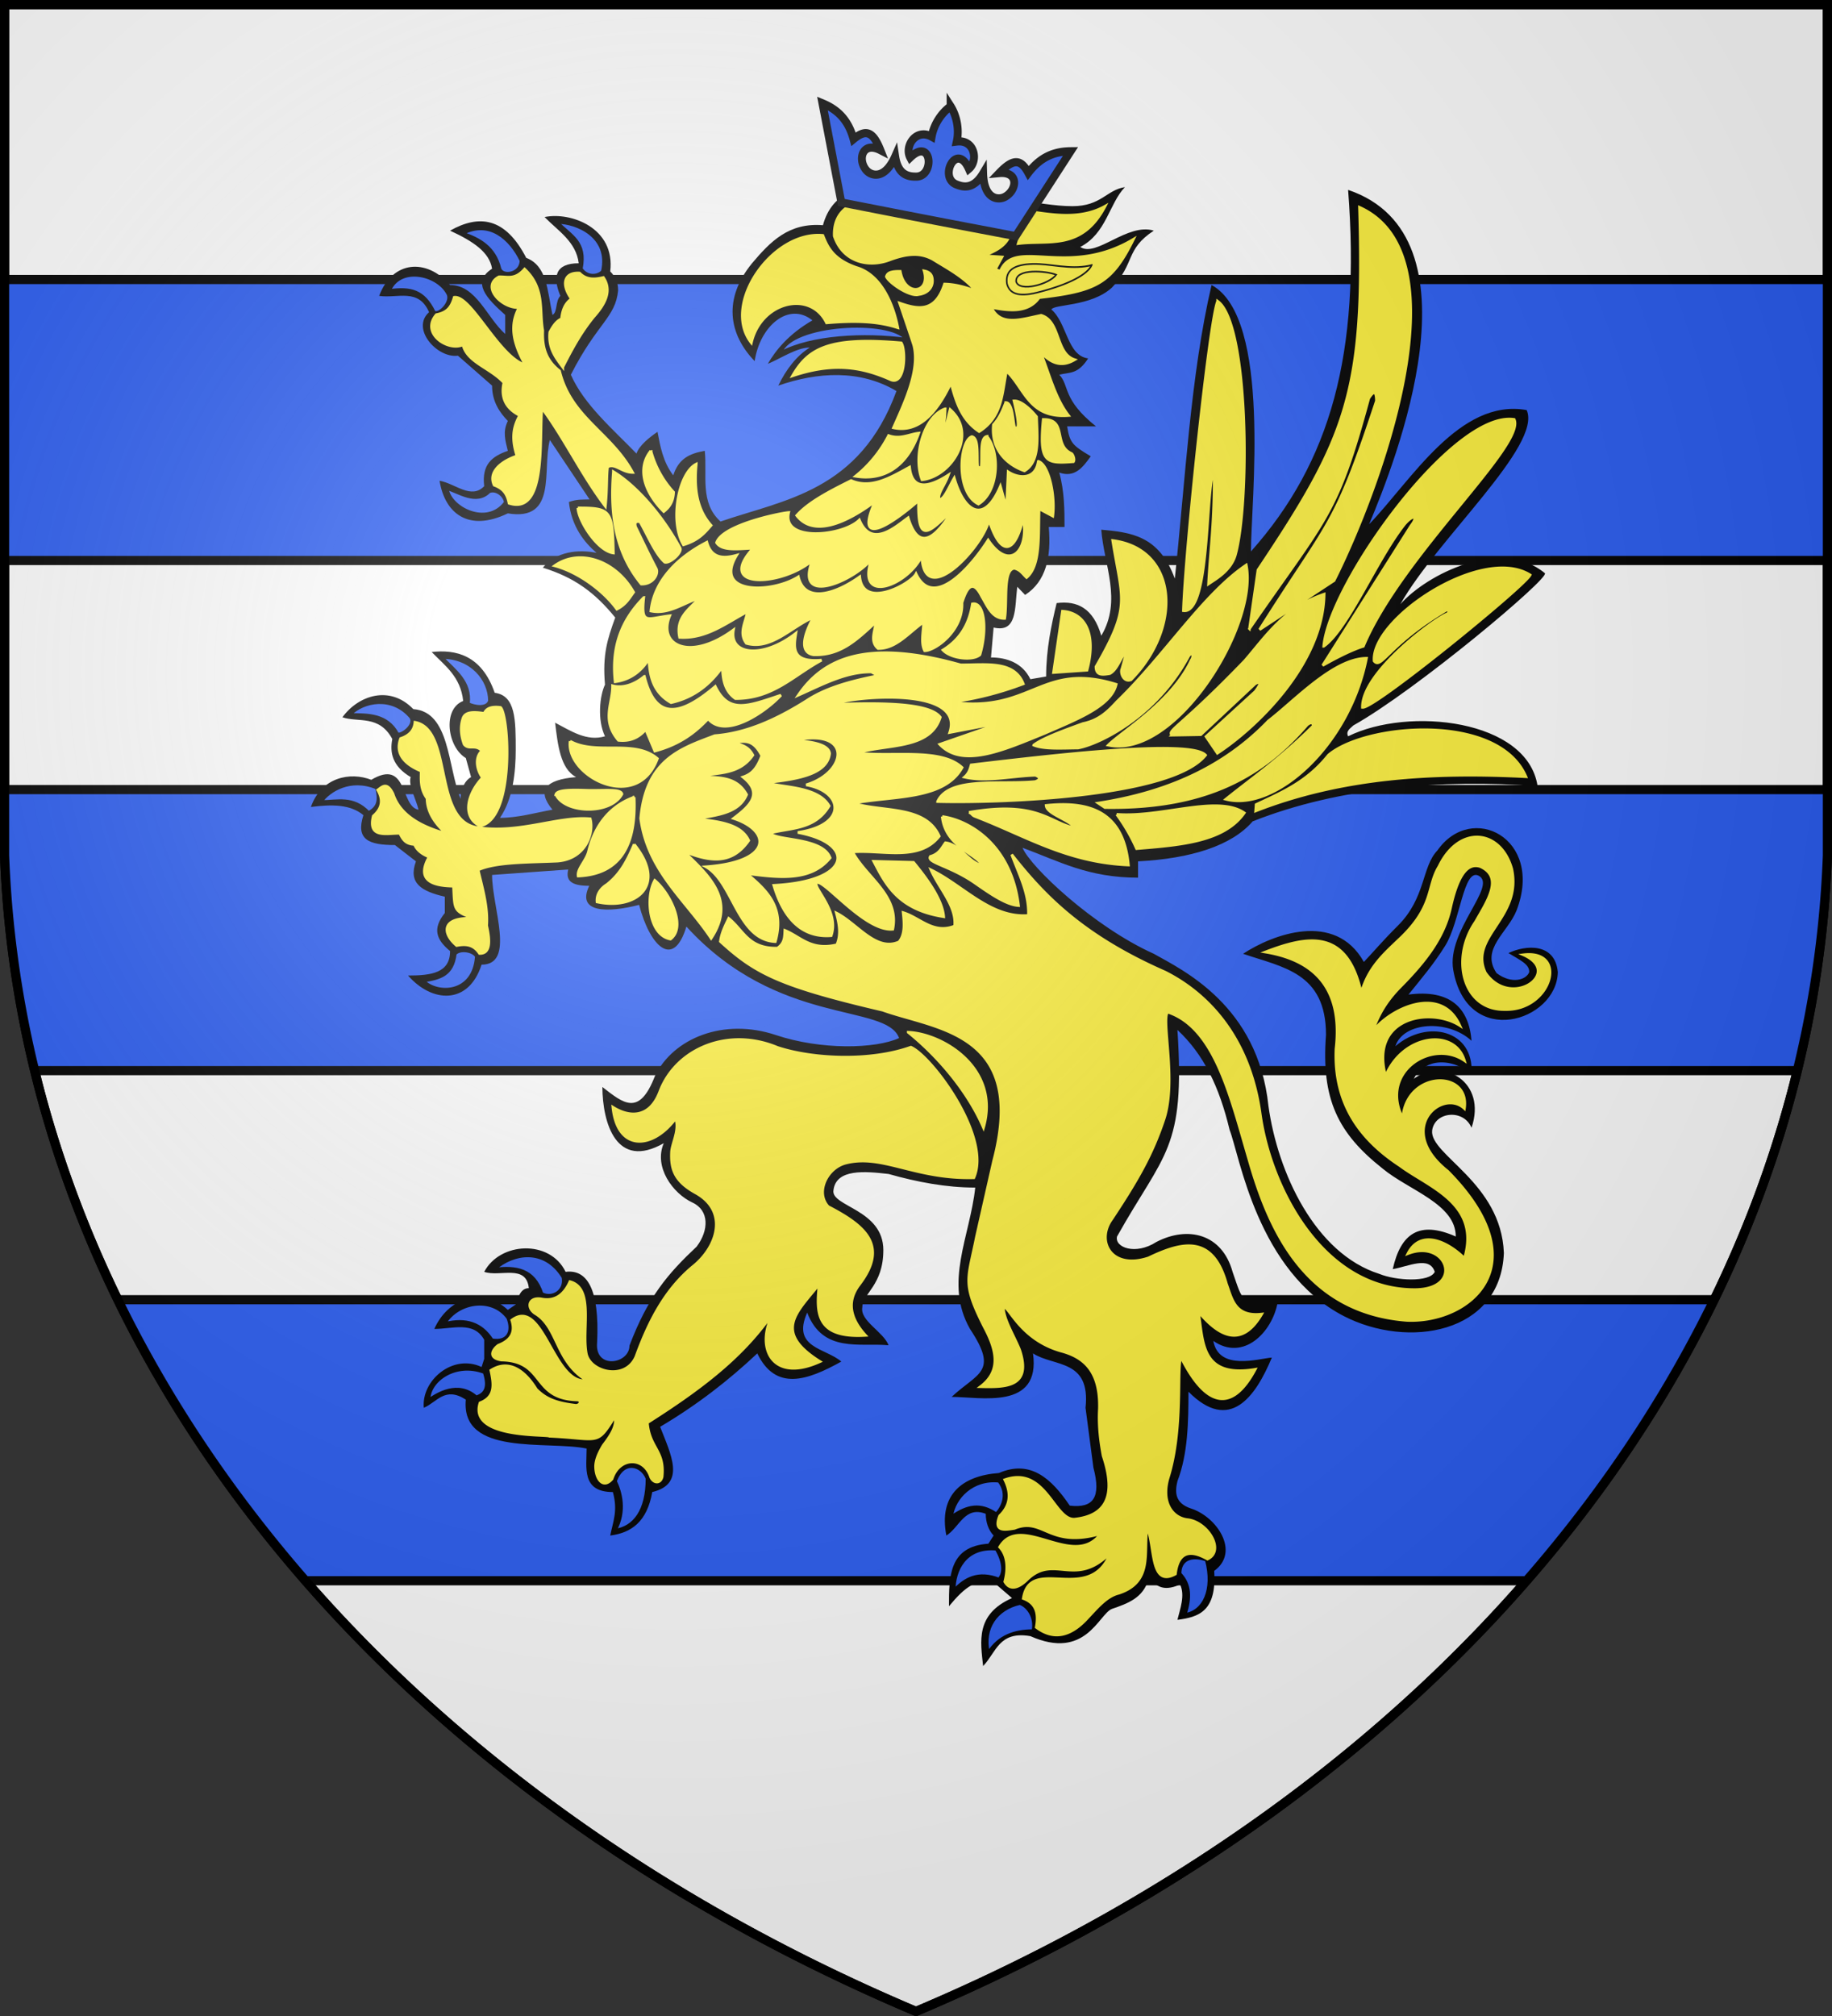 <svg xmlns="http://www.w3.org/2000/svg" xmlns:xlink="http://www.w3.org/1999/xlink" width="600" height="660" fill="#2b5df2" stroke="#000" stroke-width="3"><rect width="100%" height="100%" fill="#333333" stroke="none"/><radialGradient id="d" cx="221" cy="226" r="300" gradientTransform="translate(-77 -85)scale(1.35)" gradientUnits="userSpaceOnUse"><stop offset="0" stop-color="#fff" stop-opacity=".3"/><stop offset=".2" stop-color="#fff" stop-opacity=".25"/><stop offset=".6" stop-color="#666" stop-opacity=".13"/><stop offset="1" stop-opacity=".13"/></radialGradient><clipPath id="b"><path id="a" d="M1.5 1.5h597V280A570 445 0 0 1 300 658.5 570 445 0 0 1 1.5 280Z"/></clipPath><use xlink:href="#a" fill="#fff"/><g clip-path="url(#b)"><path id="c" d="M0 91.5h600v92H0z"/><use xlink:href="#c" y="167"/><use xlink:href="#c" y="334"/></g><g stroke-width="1"><path fill="#000" stroke="none" d="M457 342.51c10.32-8.9 25.8-5.34 24.94 8.9-8.6-6.23-16.34-3.56-18.92 1.78 9.46-7.12 24.08.89 18.92 16.02-2.58-6.23-12.04-5.34-12.9.89-.86 8.01 22.635 16.972 23.495 40.112-1.04 26.522-31.476 31.426-52.357 20.684-28.44-14.632-34.142-52.457-37.47-61-3.388-14.143-8.488-24.716-17.088-32.726 2.58 39.16-4.3 40.05-19.78 67.64-.86 3.56 6.02 6.23 12.9 1.78 10.32-5.34 21.5-2.67 24.94 9.79 3.44 9.79 2.7 11 14.74 10.11-1.754 9.595-11.162 19.349-21.052 12.496 1.823 9.95 14.774 5.794 19.178 5.456-5.332 12.78-13.769 24.804-27.314 11.178 0 9.79-.172 20.39-3.612 29.29-.86 3.56-.86 7.12 4.3 8.9 8.6 2.67 16.34 14.24 7.74 20.47.86 13.35-5.16 15.13-12.04 16.02.86-3.56 2.58-8.01.86-11.57-6.02 2.67-7.74 0-10.32-1.78-1.72 6.23-6.88 8.01-12.04 9.79-4.3 1.78-8.6 16.91-26.66 8.9-10.32-1.78-11.18 5.34-15.48 9.79-.86-8.01-2.58-16.91 9.46-22.25l-5.16-4.45c-6.02-2.67-10.32.89-15.48 7.12 0-9.79 0-19.58 12.9-20.47l1.72-2.67c-1.72-1.78-2.58-4.45-2.58-7.12-6.88-2.67-8.6 4.45-12.9 7.12-2.58-13.35 5.16-19.58 17.2-20.47 10.32-4.45 17.2 1.78 23.22 10.68 7.74.89 10.32-2.67 7.74-12.46l-2.58-19.58c1.72-16.02-10.32-13.35-17.2-17.8 2.58 18.69-17.2 14.24-26.66 14.24 8.6-8.01 15.48-8.01 6.02-22.25-8.6-15.13 0-30.26 1.72-46.28-9.46 0-18.92-1.78-28.38-4.45-7.74-.89-17.2-1.78-18.06 5.34-.86 5.34 16.34 6.23 16.34 19.58 0 11.57-6.88 14.24-6.88 18.69-.86 4.45 6.88 8.01 8.6 12.46-9.46-.89-21.5 2.67-26.66-10.68-5.16 11.57 6.02 11.57 11.18 16.02-11.18 6.23-21.5 9.79-27.52-2.67-9.46 8.9-19.78 16.91-31.82 24.03 3.44 8.9 8.6 18.69-2.58 21.36-1.72 9.79-6.88 13.35-13.76 14.24.86-4.45 2.58-8.01.86-14.24-10.32 0-8.6-8.01-8.6-14.24-12.9-2.67-41.28 2.67-39.56-16.02-6.88-4.45-9.46.89-13.76 2.67-.86-8.9 9.46-17.8 18.92-13.35l.86-2.67v-6.23c-3.44-6.23-10.32-3.56-16.34-3.56 4.3-9.79 15.48-14.24 24.08-6.23l2.58-1.78c.86-2.67 1.72-5.34 4.3-5.34-.86-8.01-9.46-3.56-14.62-5.34 5.16-9.79 21.5-10.68 26.66 0 6.88-.89 11.18 5.34 10.32 23.14-.86 8.9 10.587 7.075 10.604 1.006 6.037-15.958 12.556-23.532 22.016-32.432 4.016-5.34 4.136-11.837-1.402-14.4-6.45-2.982-12.754-11.677-9.383-19.438-15.566 8.865-20.038-6.568-20.115-18.396 6.88 5.34 12.04 9.79 17.2-3.56 6.02-12.46 22.55-19.162 39.637-13.439 14.775 4.93 32.603 4.539 40.343.979-4.3-11.57-39.56-3.56-69.66-36.49-4.3 14.24-12.04 6.23-15.48-7.12-10.32 2.67-20.64 2.67-16.34-6.23-6.02 0-7.74-1.78-6.88-5.34l-24.94 1.78c0 10.68 7.74 29.37-3.44 29.37-4.3 13.35-16.34 12.46-24.08 3.56 7.74 0 13.76-.89 13.76-8.01-4.3-3.56-6.02-7.12-1.72-12.46v-5.34c-7.74-1.78-12.04-4.45-9.46-11.57l-6.88-5.34c-8.6 0-12.9-1.78-10.32-9.79-4.3-3.56-10.32-3.56-17.2-2.67 3.44-9.79 12.9-11.57 19.78-8.9 12.04-7.12 9.46 8.9 15.48 9.79-.86-3.56-3.44-8.01-2.58-10.68-6.02-3.56-6.88-8.01-6.02-12.46-4.3-8.01-11.18-5.34-16.34-7.12 5.16-7.12 15.48-10.68 23.22-2.67 12.04.89 11.18 18.69 15.48 29.37 0-3.56 1.72-6.23 3.44-7.12l-1.72-6.23c-6.02-3.56-7.74-16.02-.86-18.69-.86-8.01-6.02-11.57-10.32-16.02 7.74-.89 16.34.89 20.64 13.35 6.88.89 6.88 8.9 6.88 18.69 0 7.12-.86 16.02-5.16 22.25 6.02 0 12.04-1.78 17.2-2.67q-7.74-9.345 7.74-10.68c-5.16-2.67-6.02-10.68-6.88-17.8 5.16 2.67 10.32 6.23 16.34 4.45-2.58-5.34-1.72-13.35 0-16.91-.86-9.79.774-14.836 3.354-21.956-6.7-8.25-13.416-13.146-23.702-16.332 4.3-5.34 11.628-6.052 17.57-4.868-4.007-3.418-8.187-8.633-9.047-16.643 2.838-.961 4.128-.739 6.768-.846L180.08 144.04c-2.58 9.79 2.58 26.7-13.76 24.03-12.9 6.23-20.64 0-22.36-10.68 5.16.89 10.32 6.23 14.62 1.78-.86-7.12 2.58-9.79 7.74-11.57-.86-3.56-1.72-6.23 0-9.79-2.58-2.67-5.16-6.23-5.16-11.57l-11.18-9.79c-6.88.89-15.48-8.9-9.46-14.24-3.44-8.01-10.32-4.45-16.34-5.34 4.3-11.57 15.48-12.46 23.22-3.56 8.6 0 12.04 10.68 18.06 16.02v-6.23c-6.02-5.34-11.18-10.68-4.3-15.13-.86-5.34-6.02-8.9-13.76-12.46 9.46-5.34 18.06-4.45 24.94 8.9 6.88 2.67 6.88 10.68 8.6 18.69 1.72-.89.86-4.45 2.58-6.23-2.58-6.23-1.72-10.68 6.02-10.68-.86-7.12-6.88-10.68-11.18-15.13 8.6-1.78 23.22 3.56 21.5 17.8 1.72 1.78 2.58 3.56 2.58 6.23-.86 8.9-6.88 10.68-15.48 27.59 4.3 9.79 13.76 17.8 21.5 25.81.86-2.67 4.3-5.34 6.88-7.12.86 4.45 1.72 9.79 5.16 14.24 1.72-5.34 5.16-7.12 10.32-8.01.86 8.01-1.72 16.91 5.16 23.14 20.64-7.12 45.58-9.79 57.62-42.72-12.04-7.12-25.8-6.23-38.7-1.78 2.58-5.34 6.02-9.79 10.32-12.46-4.3 0-9.46 3.56-13.76 5.34 2.58-4.45 6.88-9.79 14.62-14.24-7.74-6.23-17.2 1.78-18.92 13.35-8.6-8.9-10.32-20.47-.86-32.04 6.02-7.12 12.04-13.35 23.22-12.46 6.02-22.25 38.7-9.79 52.46-3.56 6.02-8.01 17.2-2.67 29.24-2.67 9.46 0 11.18-5.34 17.2-6.23-5.16 5.34-6.02 15.13-14.62 19.58 5.16 3.56 15.48-8.01 24.08-5.34-9.46 6.23-6.02 10.68-13.76 18.69-6.88 6.23-18.92 5.34-19.78 7.12 5.16 4.45 5.16 15.13 12.04 16.02-3.44 5.34-6.02 4.45-9.46 5.34 3.44 3.56.86 8.01 12.04 16.91h-9.46c.86 5.34 1.72 6.23 7.74 9.79-2.58 3.56-5.16 7.12-10.32 5.34 1.72 6.23 1.72 12.46 1.72 17.8h-5.16c.86 9.79-.86 17.8-7.74 22.25l-2.58-2.67c-.86 7.12 0 15.13-7.74 13.35l-.86 9.79c5.16 0 10.32 1.78 12.9 7.12l5.16-.89c0-8.9 1.72-16.91 3.44-24.03 6.88-.89 12.04 1.78 14.62 10.68 6.88-11.57.86-23.14 0-34.71 9.46.89 18.92 1.78 24.08 16.02 3.44-32.04 5.16-66.75 12.04-96.12 19.78 10.68 12.9 71.2 12.9 87.22 26.144-29.343 35.922-64.908 31.82-118.37 44.72 15.13 15.48 89 6.88 109.47 13.76-14.24 29.584-41.332 51.6-37.38 5.16 11.57-29.326 42.204-41.366 63.564 8.6-9.79 32.99-22.072 47.326-10.164 1.763 1.46-42.08 38.27-62.72 49.84-.86.89-2.58 1.78-1.72 3.56 19.78-9.79 58.738-5.536 62.049 16.278-31.399-2.216-64.775.267-93.31 11.57-6.88 8.01-20.339 12.202-37.539 13.092v5.34c-16.34 0-25.8-5.34-37.84-9.79 2.58 6.23 23.22 25.81 43 34.71 9.46 5.34 34.108 16.883 37.548 49.813 3.027 21.832 15.256 48.345 36.369 55.002 5.289 2.172 16.383 2.875 18.103-.685-1.72-5.34-8.6-1.78-13.76-.89 2.58-11.57 8.6-16.02 20.64-10.68 0-10.68-15.351-15.112-23.951-22.232-14.62-11.57-20.158-22.624-18.55-43.797 0-20.47-14.259-22.081-27.159-26.531 9.46-6.23 30.1-14.24 39.56 2.67 2.58-2.67 6.08-6.853 11.111-11.846 9.202-9.114 7.809-19.304 12.969-24.644 11.18-16.02 34.968-3.996 25.946 19.589-2.864 7.28-11.902 12.665-6.57 20.55 5.022 3.791 9.77 2.172 10.698-.303.146-2.58-3.001-3.942-6.802-6.247 5.581-2.67 15.282-3.471 16.168 6.239-.344 16.206-29.696 25.32-34.246-.704-2.244-12.869 14.577-27.554 8.334-30.856-4.988-2.625-6.037 14.979-10.948 22.882-3.75 6.034-7.74 10.68-12.04 16.02 13.76-1.78 19.78 4.45 20.64 15.13-7.74-7.12-22.36-6.23-24.94 1.78"/><path d="M240.998 103.862c11.51-5.988 31.829-6.99 47.679-4.935-5.869-7.727-43.859-5.901-47.679 4.935ZM395 568c2-6 2-11-2-15 0-5 4-7 10-5 3 11-1 19-8 20ZM165 73c2 3 6 3 8 1 3-13-10-18-17-18 5 5 11 7 9 17Zm-45-13c10-5 18 2 22 10 0 5-7 6-8 3-2-8-8-11-14-13Zm-6 22c2 3-3 8-5 7-4-8-9-9-17-8 4-9 18-6 22 1Zm0 72c4 1 11 6 16 1 3-1 6 2 6 4-7 9-21 2-22-5Zm-2 62c11 0 18 8 18 16-1 3-6 2-8 1 1-8-5-12-10-17Zm-35 21c7 0 14 0 18 7 1 1 7-3 5-6-7-8-18-6-23-1Zm-11 32c6 0 12-2 18 4 4-2 4-5 3-9-10-4-18 1-21 5Zm39 66c6-1 11-2 12-10 2-2 7-1 8 1-1 14-15 14-20 9Zm27 106c8-1 15 0 18 9 4 2 9-1 8-6-7-11-19-9-26-3Zm-19 20q12-3 18 6c6 1 8-3 6-8-6-8-19-6-24 2Zm-6 28c3-2 11-7 18-1 3-1 5-3 3-9-11-4-21 3-21 10Zm71 48c4-7 2-14 0-18 3-8 10-6 12-1 0 12-5 18-12 19Zm128-5c1-7 8-14 18-13 4 5 1 10-1 12-6-4-11-3-17 1Zm1 27c0-7 4-16 16-15 3 5 3 9 1 11-8-3-13 0-17 4Zm13 23c4-6 10-8 17-8 1-5-2-9-5-10-9 2-14 9-12 18Z" transform="matrix(.86 0 0 .89 48.5 23)"/><g fill="#fcef3c"><path d="M287.3 73c1.2 9.5 10.6 8.2 6.7-.4 3.5.2 5.9 1.4 5.7 5.3-.3 3.5-3.3 5.3-6.2 5.6-4 1-13.1-5.2-13.4-7.6.7-2.9 3.7-3 7.2-2.9Z" transform="matrix(.86 0 0 .89 48.5 23)"/><path stroke="#fcef3c" d="M285.527 94.717c-2-9.93-7.027-19.717-15.747-22.137-8.51-2.87-10.9-7.06-12.8-11.82-19.17-1.76-38.797 25.348-27.237 39.518 3.61-15.19 22.447-19.618 28.627-7.368 10.242-.842 19.281-.737 27.13 1.8zM245.43 112.39c14.643-4.699 25.34-3.752 37.3 1.4 5.67 2.44 5.938-10.869 4.101-13.508-27.457-2.316-35.414 2.04-41.401 12.108Zm85.93-48.64C343 62.34 355.6 66.4 364.48 50c-16.97 9.23-38.48-4.62-42.97 4.93 3.65 2.6 8.49 1.07 12.66 2.94-1.23 2-2.25 3.88-2.81 5.88ZM250.6 232c-11.14 6.76-22.6 11.87-34.79 12.78-12.85 4.72-26.19 8.7-28.22 30.41 2.63 19.34 17.09 30.01 26.83 44.13 9.79-14.32-1.28-23.37-10.42-32 9.36 3.53 18 5.38 24.74-3.98-2.9-6.1-11.5-7.02-20.08-7.95 7.64-1.5 16.19-1.88 19.28-8.94-4.17-7.27-11.63-5.96-18.29-6.76 7.26-1.48 15.35-.4 20.67-7.76-1.97-3.63-4.7-3.53-7.15-4.77 3.93-.28 7.12-1.4 10.54 4.97-2 5.23-4.13 6.87-7.16 7.87 7.9 6.13 2.55 10.7-3.58 15.2 14.49 4.6 14.88 16.05-10.54 17.8 10.34 5.57 12.07 26.9 26.44 27.52 3.66-12.56-3.1-18.76-10.93-25.05 12.06 1.46 24.33 3.1 31.8-5.77-2.95-7.7-21.23-6.13-22.74-9.14 7.64-1.99 16.89-1.12 22.35-9.94-4.35-7.5-19.1-6.68-23.66-8.62 11.86-1.27 22.94-3.07 23.86-10.66-.4-3.68-8.11-4.5-13.92-4.77 22.89-5 20.79 11.67 4.97 16.3 14.15 2.37 16 14.8-3.18 17.5 22.28 3.98 20.79 18.02-9.14 19.47 3.52 11.44 10.2 19.37 21.86 18.49 3.25-9.05-7.16-17.73-5.56-19.48 2.65-1.58 18.42 18.08 29.02 17.1 2.63-12.38-10.11-19-15.3-28.43 11.46-.87 25.33 3.67 33-5.77-5.3-11.44-21.42-8.75-32.8-12.12 15.2-2.86 34.5-1.07 41.5-13.12-8.22-7.39-26.6-3.72-40.12-5.37 11.44-3.44 27.96-1.15 31.81-13.14-4.39-5.83-26.69-5.16-40.35-4.75 2.65-2.33 50.1-7.71 43.93 10.34l20.47-3.78-24.25 8.15c8.68 8.88 24.4 2.04 39.76-3.98 12.14-5.13 25.5-9.98 27.43-18.09-28.68-8.6-32.1 10.79-63.01 6.56a128 128 0 0 0 27.63-6.76c-3.49-8.69-14.31-6.89-23.86-6.95-35.86-9.74-52.32-2.36-61.82 11.13 9.14-3.91 18.18-8.68 27.83-8.55l2.55 1.4c-9.89 1.94-19.57 4.25-27.4 9.28Zm40.92 59.38c4.29 5.06 10.95 13.31 11.48 19.97-17.56-2.6-22.25-12.2-26.66-20.35zm21.1-18.38c1.38.47.95.96 2.33 1.48 19.55 7.26 34.9 16.86 58.39 17.86-1.9-19.5-14.58-23.6-31.34-21.9.14 3.13 9 5.25 11 8.31-9.79-1.9-14.17-10.21-40.39-5.75zm-10.2 1.52c10.42 1.4 26.29 10.43 29.08 32.74-4.76-.26-11.01-4.54-16.71-8.36-9.44-6.31-18.43-7.46-16.88-9.7 3.38-.9 4.35-3.2 5.74-5.03 5.6.57 9.07 7.58 14.17 8.34-2.86-4.58-14.18-7-15.4-18zm-1.76-5.52c23.97.6 89.34-1.6 102.05-17.06-5.71-6.06-60.31.3-89.27 3.6-.44 1.46-.8 3-2.52 4.46 8.22 1.88 18-.43 27-.68 1.94.78 2.04 1.56 0 2.34-13.42 1.28-32.8-1.95-37.26 7.34Zm68.21 4.72a67.5 67.5 0 0 1 7.56 12.6c16.57-1.32 33.32-2.48 41.03-13.14-10.14-6.74-31.46 1.82-48.59.54Zm52.91-1.26C455 259.9 490 258.14 524.73 259.86c-10.53-23.75-61.2-19.52-75.23-7.92-8.2 9.95-17.94 13.8-27.54 18.18zm-59.93-2.88c26.39-3.96 48-13.33 64.8-30.23 9.95-7.35 24.77-22.97 37.35-23.04-6.67 32.58-35.2 56.53-53.56 51.83 10.7-8.33 19.99-14.3 33.3-27-.22-1.5-1.16-1.23-2.34-.35-16.53 18.43-37.75 31-77.03 30.41zm28.08-25.01 10.98-.18 20.7-18.72q3.585-1.8 0 2.88l-18.72 16.55 4.31 6.13c14.15-8.91 40.3-32.42 40.68-58.5-15.17 4.9-22.32 15.63-30.24 24.48-24.35 24.42-29.72 25.65-27.71 27.36Zm-52.65 3.67c4 1.57 10.72 1.1 16.87 1.06 8.15-1.44 29.82-11.55 42.1-33.75 1.29-1.9 2.22-.27 1.01 1.45-7.42 15.4-26.3 26.13-31.58 31.24 25.52 5.23 57.2-43.83 52.53-66.24-16.37 10.64-31.25 33.47-49.21 50.22-3.31 3.45-6.74 6.89-13 8.11-7.48 2.64-15.06 5.27-18.72 7.9zm125.18-13.9c3.81 1.1 61.72-44.43 63.87-48.68-18.44-11.15-60.7 16.16-59.43 31.64 2.81 3.25 5.37-5.98 27.37-18.63 1.6-.46 1.45-.01.68 1.19-5.45 2.06-32.76 21.73-32.5 34.48zm-14.75-22.46c2.06-23.04 49.29-86.88 72.55-83.43 4.53 9.4-42.93 49.98-57.44 83.43-4.32 1.28-10.12 4.12-15.51 7.06l33.65-51.4c2.97-3.68.92-4.33-2.42-.6C468 179.71 457 205.6 447.71 211.88Zm-28.27-6.45 3.22-21.6c33.79-48.84 40.84-65.25 38.67-133.42 40.93 17.78 7.48 104.31-9.67 137.3l-28.36 18.04c26.68-40.88 28.39-36.9 44.48-84.11-.05-4.35-1.33-3.33-2.9-.97-12.28 43.67-15.99 43.5-45.44 84.76ZM407.31 84.96c11.893 8.1 12.32 74.291 6.74 93.421-1.74 5.67-7.22 8.619-10.2 10.569.6-11.95 2.33-22.6 2.14-41.64-3.49 5.64-1.3 52.9-11.72 51.48.72-21.95 10.005-107.395 13.04-113.83ZM367.35 173c3.65 22.18 7.1 23.86-6.38 46.4.03 3.42 2.72 2.92 5.25 2.54 3.1-1.5 4.36-6.8 6.51-8.25l-1.86 6.52c-.73 1.36.59 5.04 3.46 3.99 19.67-19.27 17.9-48.1-6.98-51.2Zm-22.54 48.53 3.4-22.53c8.54.55 13.08 8.2 9.36 21.68zm-42.1-8.25c6.98-4.16 10.09-10.1 11.2-16.97 4.5-.9 5.83 9.07 2.89 18.67-2.66 2.33-11.04 1.45-14.09-1.7Zm-13.23 140.6c11.67 9.1 22.81 21.96 28.66 35.12 6.53-21.83-15.4-34.57-28.66-35.13zm51.41-225.41c-1.58 15.85.93 16.31 11.52 15.51.56-.76-.18-2.64-.72-2.98-7.27-3.14-1.42-12.68-10.8-12.53Zm-14.28-6.22c3.05-.05 2.67 9.1 3.68 9.52l.12-.23c1.2.46 1.4-1.66-.65-9.9 2.86-.18 6.8 3.63 8.6 5.83.22 7.33 1.44 16.42-4.61 19.89-5.38-1.81-12.87-6.78-11.83-16.97 2.28-2.39 3.41-5 4.69-8.14Zm-7.14 12.44c5.1 5.96 4.45 20.31-3.23 24.88-8.85-4.13-7.24-23.38-2.53-24.8 2.8.54 1.82 7.16 2.23 11.2l1.3.31c.55-4.16-.69-11.07 2.23-11.6zm-15.93-10.14c-8.06 2.68-12.33 17.24-8.82 26.07 11.18-1.13 21.45-16.73 10.72-25.83-1 3.44-1.3 6.21-2.27 7.15-.3-1.5.3-3.2.38-7.39zm-34.12 24.77A46.6 46.6 0 0 0 282 134.38c4.43 1.56 7.88-.5 11.48-.88-4.96 13.5-14.48 17.41-24.06 15.82Zm247.776 196.182c17.258.115 23.861-22.111 6.555-20.125 15.334 6.505-4.751 20.333-14.491 6.573-6.377-13.388 14.1-20.1 10.07-38.16-4.22-14.59-20.04-16.34-27.73-.89-4.67 7.3-1.67 14.63-15.2 26.86-5.81 5.38-11.63 10.2-14.4 19.6-5.37-23.71-20.33-21-36.48-15.01 14.48 2.35 29.96 9.83 26.86 35.65-.9 20.37 9.36 33.44 24.38 42.96 10.9 7.86 30.76 13.88 24.55 34.04-6.9-6.55-16.88-10.56-21.55-1.7 14.82-5.6 21.7 12.92 3 13.24-34.76.38-55.06-36.54-59.18-64.3-3.79-27.24-18.76-43.94-36.22-52.47-31.14-13.21-46-27.91-58.47-43.28 2.75 7.3 6.68 14.26 6.36 22.43-14.45 1.08-24.78-11.04-37.1-16.78 3.07 6.86 9.8 13.36 9 20.67-8.15 3.11-13.15-3.04-19.6-4.95.44 4.08.74 8.09-1.6 10.78-8.75 3.76-15.95-6.8-23.84-10.64 1.07 3.93 1.89 7.81.17 11.7-9.9 2.27-13.71-2.9-19.78-5.3-.16 2.3.05 4.6-2.83 6.54-11.16.22-12.87-6.55-18.55-10.96-1.34 2.69-2.75 5.34-3.18 8.48 13.24 11.73 22.53 16.4 61.83 25.27 20.23 7.03 55.17 8.05 42.23 55.47l-6.54 27.91c-3.25 15.84-5.58 16.84 3 33.21 4.54 8.24 6.65 16.01-1.46 21.91 10.11.26 19.6-.02 14.9-13.6-2.21-5.24-6.07-11.14-6.2-15.63 1.92-1 6.18 11.88 22.1 16.16 8.5 2.21 14.86 7.28 14.48 21.2-.37 6.33.38 11.91 1.41 17.31 5.31 15.29.63 22.15-10.95 23.32-7.75.28-11.02-19.79-26.5-14.49 2.76 5.4 1.87 9.74-1.95 13.25-2.35 5.77 1.55 5.25 5.66 4.6C341 532 343 543.88 362.8 538.29c-10.18 13.6-30.5-8.06-38.52 4.95 2.71 2.76 3.45 7.15 1.96 12.73 2.15 3.6 5.68 2.03 8.75-.97 10.31-9.37 18 3.49 31.52-9.64-7.9 19.55-30.55.55-33.22 16.78 5.21 1.86 5.83 5.86 4.95 10.6 6.54 4.76 13.07 3.48 19.61-3.53 3.69-3.78 7.25-7.95 11.84-9.01 13.19-4.2 9.27-15.2 10.77-24.03 3.12 6.5.98 22.16 10.78 16.96 1.05-8.13 5.5-9.14 12.19-5.48 6.75-2.98.32-13.51-7.44-14.48-5.7-.54-10.22-6.04-7.58-15.2 5.98-18.2 3.13-40.7 4.95-44.52 9.53 18.34 19.4 20.46 28.27 4.42-20.8 3.31-19.75-10.04-21.64-21.2 7.2 8.25 16.1 14.12 24.11.88-10.28 1.13-11.3-5.55-13.43-11.13-5.24-18.3-17-15.42-29.68-9.54-14.35 4.58-20.06-6.29-14-14.3 10-14.59 15.42-23.82 19.85-36.58 4.91-14.03-1.02-36.48 1.4-39.57 18.04 5.72 23.95 31.16 31.09 54.57 7.62 25.72 21.36 55.96 60.07 58.85 23.77 1 51.02-20.2 15.54-54.85-20.37-15.63-2-30.74 6.36-23.07 2.25-14.45-22.13-14-23.5 3.55-8.97-17.05 11.1-29.37 23.5-21.2-3.72-12.08-23.4-9.7-30.03 5.65-6.06-21.7 17.11-25.41 28.27-18.55-7.19-15.45-27.07-5.98-33.4 2.47 1.52-3.6 3.38-9.44 10.56-16.54 10.04-9.75 16.89-18.56 19.29-29.15 2.71-11.84 6.36-16.9 11.45-15.22 8.8 3.98 2.53 12.7-1.9 20.29-9.774 13.656-4.7 32.95 11.66 32.25zM339 143.88c-1 6.86-7.46 6.37-11.46 3.84L326.9 161l-2.32-8.01c-6.35 14.51-13.92 9.23-17.57-3.01-2 3.27-4.12 8.52-5.8 7.79-.5-2.3 2.15-4.98 3.55-8.88-7.89 4.92-13.88 5.5-14.76-2.89-7.31 3.85-14.6 8.16-22.27 4.94-8.09 3.91-16.11 7.85-20.72 12.84 6.39 8.03 18.84 2.78 29.87-5.2-8.53 18.3 7.33 7.55 16.54-.27-.46 16.97 4.35 11.34 13.25 3.15-5.31 8.31-12.7 17.54-17.22 3.14-4.69 3.24-13.92 11.55-18.58.82-6.14 5.97-29.56 8.34-26.92-2.73-3.06.2-25.13 4.5-27.47 11.07 2.13 3.2 8.32 2.24 13.94 2.05-14.7 15.6 11.34 13.85 22.55 4.5-6.96 17.53 16.79 6.9 22.55-.54-6.1 17.16 13.85 9.75 19.13-1.1.8 20.33 23.79-3.96 25.55-13.25 4.38 13.28 9.7 13.14 13.12-.68 2.22 12.2-5.31 19.7-13.4 8.06-6.32 9.62-20.8 26-27.46 12.44-1.94 3.67-20.16 13.4-21.45 1.09-9.15 6.3-20.87 10.04-23.37 0-10.06 6.17-32.63 6.67-23.5-7.93-5.3 1.43-9.68 1.04-11.35-4.78-11.8 5.87-20.17 14.64-21.31 25.28 6.74 1.37 12.35-2.91 18.44-4.78-3.25 3.88-9.19 6.88-7.51 14.48 10.2.6 17.6-5.25 25.82-9.43-.6 3.83-3.4 7.75-.4 11.62 9.43 2.63 17.08-6.05 25.55-9.57-3.56 6.25-5.54 12.9 0 13.78 10.3.36 16.5-5.53 23.78-12-.27 3.31-2.4 7 .82 9.7 6.86.14 11.71-5.88 17.35-9.7-.06 3.59-1.16 7.59.41 10.52 3.83.05 14.67-7.24 14.21-17.63 1.91-5.89 4.16-8.77 7.52-2.32 2.27 3.7 4.04 8.18 8.75 8.06 1.03-6.35-.72-17.96 3.68-18.44 2.37.6 3.11 2.05 4.65 3.41 5.46-4.48 4.39-15.66 4.78-25.28l5.2 2.68c1.01-7.62-1.54-19-5.52-20.13zm-161.8 3.8c7.28 4.19 17.64 14.28 25.37 28 1.06 1.62-3.88 5.9-5.83 5.27-3.52-3-6.32-9.58-9.4-14.85-1.62-.35-2.2.25-1.68 1.88 2.56 5.02 4.44 9.02 7.89 15.41.91 1.97-1.3 5.78-5.75 5.6-10.33-12.18-11.8-26.63-10.6-41.3zm31.57-2.81c-.87 8.57.03 16.47 5.64 22.55-2.44 2.68-4.68 5.43-10.53 7.14-5.33-8.61-1.88-26.44 4.89-29.69Zm-17.29-4.88a36.1 36.1 0 0 0 8.65 15.22c-.13 3.56-1.7 5.56-3.76 7.13-7.58-7.34-10.2-16.06-4.89-22.35ZM163.68 161c.13 4.64 7.45 15.83 13.52 16.56-.33-15.7-.96-16.56-13.53-16.56zm-8.84 21.26c9.5 2.5 18.93 9.6 23.68 15.97 3.48-1.7 4.71-4.02 6.39-6.23-6.8-11.64-20.57-16.25-30.07-9.74ZM192.96 298c5.55 4.4 12.23 16.98 6 21.58-8.23-1.35-9.63-15.34-6-21.58Zm-7.84-13.26c-2.48 5.5-4.9 10.59-10.4 14.79-2.38 1.42-4.02 3.63-3.76 6.38 14.44 3.09 27.04-5.75 14.16-21.17Zm0-17.34c.77 17-4.74 28.31-21.33 29-.5-2.6 3.13-5.66 3.97-9.17 1.86-7.72 6.86-16.23 17.37-19.83zm-29.83-1c.6-1.9 7.07-1.66 12.5-1.5 6.58.1 12.21-.6 12.67 1.34-4.27 7.73-21.74 7.2-25.17.16Zm5.43-19.6c9.88 5.34 24.48-.85 33.24 6.41-7.72 20.26-34.96 6.33-33.24-6.42zm79.07 207.73c-9.47 12.82-3.84 29.24 16.09 20.47-18.25-11.07-8.65-18.21-.32-28.44-1.03 10.08-1.65 19.93 17.68 18.8-6.25-6.6-6.93-12.74-2.55-18.48C282.36 432.28 272.93 425 259 418c-5-5.31-.39-14.32 6.75-16.03 13.86-3.4 26.25 5.97 48.73 5.41 6.88-15.14-16.212-44.787-23.992-48.017-15.374 5.313-37.179 4.436-50.825.093-18.955-7.648-38.665.574-44.783 16.234-4.024 10.299-12.05 9.31-17.88 5.74 1.73 16.47 15.19 15.56 23.93 4.14 1.53 4.43-1.44 9.06-1.6 12.43-.33 6.64 1.5 10.92 9.57 15.15 12.2 6.85 7.85 19.85-1.6 27.04-10.69 8.64-16.74 20.37-21.5 32.97-4.08 9.2-17.8 5.65-18.95-1.28-1.69-9.1 3.01-23.95-6.21-26.27-2.5 5.39-6.22 7.25-10.83 6.37-4.82-.8-5.81 3.02-2.55 5.25 9 5.04 7.74 17.77 19.9 24.77-12.88 1.83-16.63-31-28.66-22.22 1.2 3.8.47 7.13-5.1 9.22-1.86 1.24-4.4 4.57 1.12 5.43 16.88.32 11.4 14.22 28.92 14.68 1.53.04 1.46 1.8-.44 2.02-6.83-.82-11.2-2.02-15.16-5.95-3.55-5.6-9.68-11.6-17.3-6.93 1.03 4.87 1.96 9.69-4.14 11.95-4.4 13.17 25.396 11.458 26.43 12.26 19.507.888 17.8 3.7 25-7.32.8 3.56-1.68 7.12-4.49 10.68-1.34 2.18-2.94 5.11-2.92 7.84.05 4.6 2.92 8.31 6.29 4.49 2.65-7.99 12.08-8.45 14.7-.62 1.09 2.3 3.72 2.47 4.35-.13 1.06-9.83-4.84-10.55-5.6-19.93 22.74-13.94 38.3-25.94 49.63-42.94ZM189 222.95c-3.52 2.84-8 4.56-12.12 3.47.12 6.43-4.37 12.58 2.23 20.05 3.75.39 7.3-.47 10.4-3.96l3.46 7.92c9.48-2.43 15.41-6.85 20.3-11.88 6.61 7.65 21.9-2.55 27.73-8.67-12.54 4.04-19.83 7.06-25-3.22-13.6 11.14-22.78 12.47-27-3.71Zm-.24-28.97c-7.58 7.47-12.51 16.9-10.9 30.95 5.66-.76 9.87-3.7 12.88-8.42.26 6.37 1.6 12.34 8.42 16.1 8.67-1.87 14.84-6.65 19.56-13.13.11 4.65.92 8.95 4.95 11.64 14.33.04 22.05-8.51 32.81-14.12-11.33.95-10.73-4.38-9.78-9.9-12.5 9.44-25.47 8.14-23.77-1.23-16.47 11.71-28.93 5.84-24.26-5.2-8.74 1-11.03 3.56-9.9-6.69zM328.31 60.31c-1.67 4.57-5.88 6.17-9.95 7.93l6.84.47-2.8 4.97c.57-.9 1.89.76 2.33-.16 5.73-11.9 25.7 3.02 50.52-11.34-8.36 16.36-14.25 19.02-35.9 21.45-4.04 5.5-10.9 5.02-18.2 3.57 3.45 7.3 11.56 4.38 18.97 2.95 7.5 2.2 5.34 14.04 12.74 16.32-5.3 3.06-9.4 1-13.05-2.95 3.36 8 5.5 16.96 10.72 23.47-15.1 1.13-16.7-10.02-23.62-16.32-1.8 8.24-1.5 16.75-10.42 22.23-6.49-4.14-8.72-10.48-10.72-17.9-6 12.23-13.02 18.37-21.92 16.5 4.1-8.97 10.214-21.103 7.733-30.367 0 0 .055-.033-5.393-15.483 6.81 2.28 13.5 3.74 17.1-7 3.58.08 7.54.9 11.96 2.64-4.31-5.11-10.6-8.29-16.48-11.8-4.77-2.49-9.77-2.13-16.47.3-7.9 2.87-17.69.8-20.99-8.79-.5-11.7 10.69-14.3 20.37-13.9 17.12 1.24 30.62 11.13 46.63 13.21ZM125.7 294.14c6.93-3.02 19.5-2.74 30.21-3.24 10.52-.78 14-10 12.47-15.54-12.19-1.07-26.58 5.52-42.85 3.25-17.23-2.4-9.3-36.15-23.9-38.76-.28 3.09-2.27 4.96-5.47 5.98-2.28 5.9 2.04 9.65 7.84 11.95-.08 3.36-.33 6.72 2.23 10.07.02 4.33 2.32 8.65 7.34 12.98-10.63-2.83-17.86-7.39-20.31-14.69-2.26-4.41-4-2.68-5.8-1.36 2.36 3.92 1.38 7-1.71 9.56-2.1 8.21 4.83 6.32 10.07 6.32 1.08 1.9 1.92 3.95 5.63 4.1 1.2 2.92 4.53 4.18 5.55 4.6-4.53 7.8-.17 10.64 9.3 10.76.49 8.73-.14 9.1 7.69 11.88-12.66-.58-11.85 5.6-6.49 9.97 3.26-.62 6.36-.54 8.7 2.9 4 .13 4.2-4.06 2.74-10.24.53-6.83-1.6-13.66-3.24-20.49Zm48.44-133.74c.69-6.3.37-11.07.86-14.5 2.8-1.53 5.44 2.04 9.53 2.03-8.26-14.65-23.53-20.18-27.82-37.3-4.75-3.63-6.71-7.97-6.4-14.85-1.41-7.59.89-15.55-6.93-22.65-3.76 4.18-6.58 2.72-9.76 2.87-7.03 3.53 1.23 11.72 7.69 11.26-3.97 6.94-1.94 13.68 2.34 21.17-10.11-3-20.65-25.76-27.07-24.9-1.07 3.47-2.48 5.58-6.8 6.38-6.18 6.88 4.6 13.64 10.13 11.06 1.56 6.46 10.3 8.4 15.58 13.93-1.38 6.1 1.32 9.74 6.02 12.05-1.98 3.55-3.51 7.58-1.03 14.96-5.91 1.87-11.08 5.88-8.69 10.7 3.49 1.23 4.96 3.21 5.67 6.66 14.22 4.42 11.44-22.58 12.5-35 8.42 10.87 15.17 24.68 24.18 36.13Zm-47.75 117.58c13.33-2.4 11.08-40.57 7.85-43.58-3.58-.46-5.48.39-6.24 2.18-4-.61-7.33-.65-8.13 1.93-1.06 3.14-.7 6.28.48 9.42 1.83 2.22 4.3-.2 6.77 2.41-3 2.63-1.75 7.38.24 9.9-5.22 5.24-8.4 14.1-.97 17.74Zm31.53-168.77c-2.74-3.54-5.57-7.02-4.94-12.88 1.17-2.08 2.43-4.05 4.45-4.86.34-2.88 1.12-5.56 3.8-7.37-3.9-5.2-3-9.85 3.09-9.48 2.64 2.59 5.78 2.38 9.07 1.62 3.61 5.2.1 10.35-3.73 14.5-4.66 5.55-7.97 11.26-11.74 18.47Z" transform="matrix(.86 0 0 .89 48.5 23)"/></g><path fill="none" stroke-width=".6" d="M345.83 75.22c-3.64-1.4-15.64-2.48-15.24 2.52 1.2 4 12.64.98 15.24-2.52Zm13.53-3.56c-1.52 3.28-8.21 7.1-20.85 10.13-7.33 1.75-10.52.24-11.44-3.29-.7-4.94 2.73-7.08 9.98-7.26 6.52-.1 13.91 2.13 21.2.68l1.11-.27Z" transform="matrix(.86 0 0 .89 48.5 23)"/><path stroke="#111" stroke-width="3" d="M305.621 13.256c.162.247.006.007.007.011l.011-.007a1 1 0 0 1 .086.152c2.079 3.24 3.289 8.108 2.243 12.798 6.762-.808 8.342 6.98 4.595 10.057-4.638-10.101-11.484 2.979-4.924 5.67 3.066 1.256 6.824 1.772 10.376-4.009.286 9.613 5.769 10.012 8.38 8.6 4.633-2.503 5.267-9.391-2.257-8.707 5.336-5.384 8.175-5.243 11.07-.071 4.89-6.211 10.401-7.903 16.115-7.952l-20.91 31.222c-1.834-.342-23.543-4.313-33.214-6.134-9.676-1.788-31.354-5.912-33.185-6.254l-7.202-36.467c5.278 2.099 9.726 5.65 11.837 13.167 4.702-3.755 7.391-2.864 10.238 4.046-6.713-3.34-8.811 3.275-5.493 7.262 1.872 2.248 7.11 3.85 11.124-4.961 1.04 6.637 4.724 7.51 8.06 7.448 7.131-.137 5.888-14.725-2.354-7.027-2.273-4.201 2.231-10.854 8.186-7.673.858-4.725 3.882-8.804 7.076-11.06q.066-.062.135-.111Z" transform="matrix(.86 0 0 .89 48.5 23)"/></g><use xlink:href="#a" fill="url(#d)"/></svg>